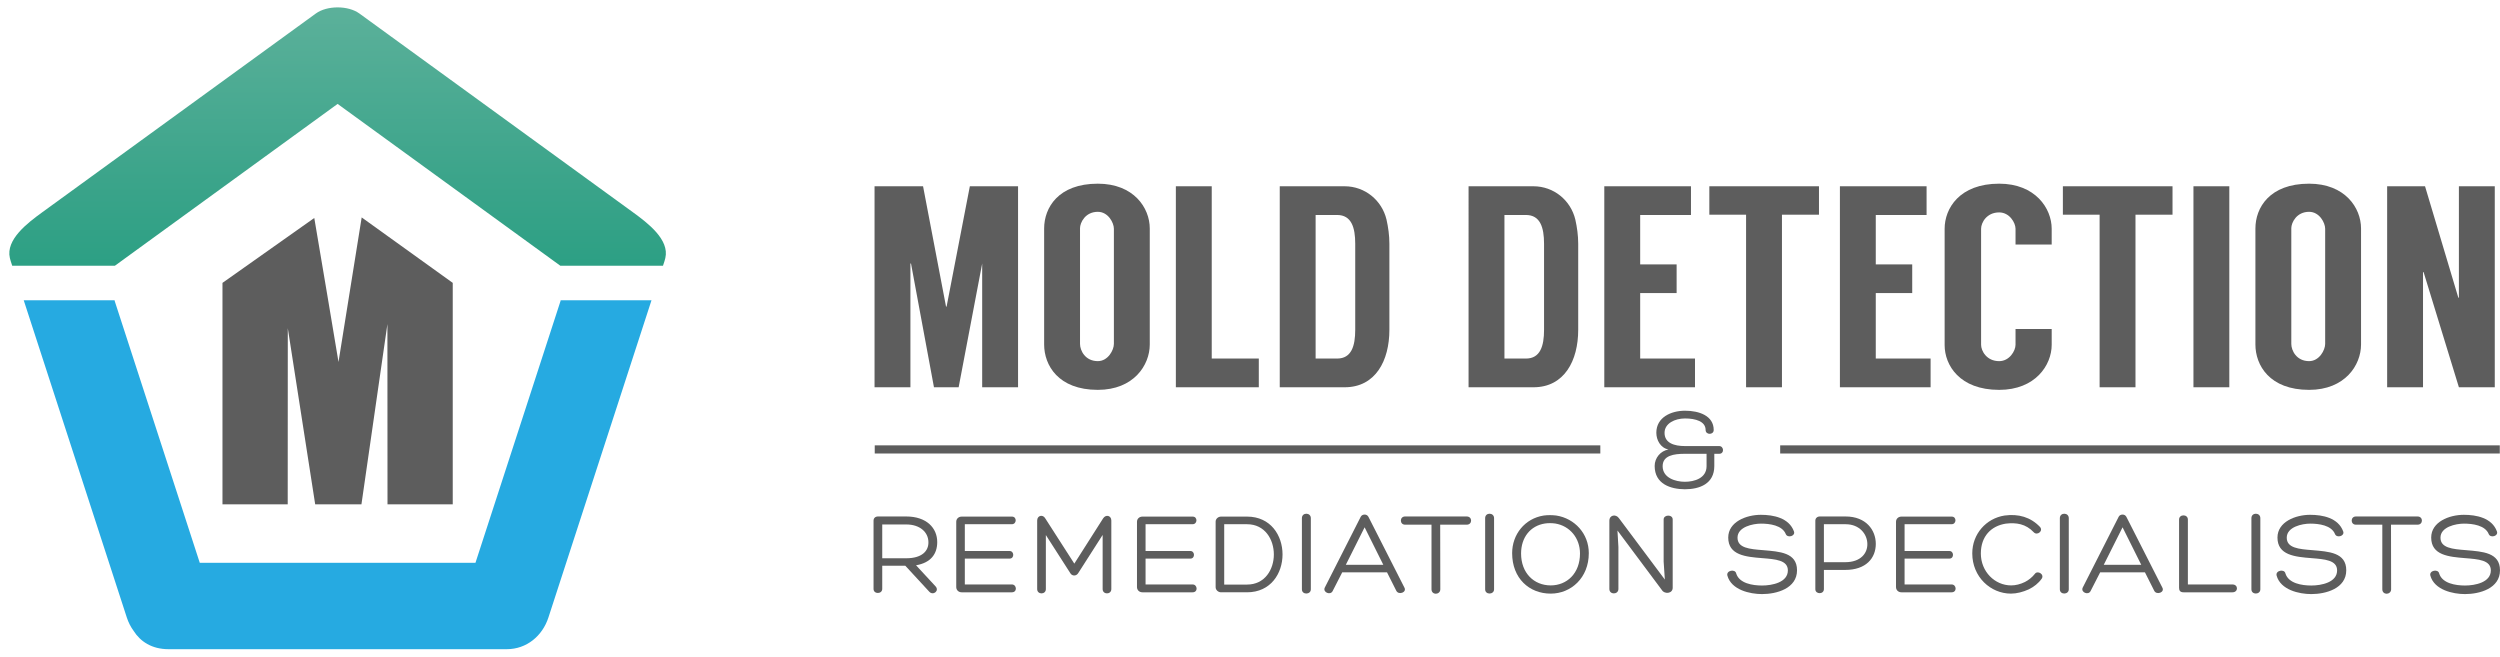 <svg version="1.1" id="Layer_1" xmlns="http://www.w3.org/2000/svg" xmlns:xlink="http://www.w3.org/1999/xlink" x="0px" y="0px"
	 viewBox="0 0 297 78" style="enable-background:new 0 0 297 78;" xml:space="preserve">
<style type="text/css">
	.st0{fill:#5D5D5D;}
	.st1{fill:#26AAE1;}
	.st2{fill:url(#SVGID_1_);}
</style>
<g>
	<path class="st0" d="M40.214,43.004c0,0-2.543-15.22-2.877-17.108l-10.907,7.71v26.305h7.751l0.01-20.922l3.253,20.922h5.496
		l3.085-21.413l0.01,21.413h7.751V33.605l-10.818-7.776L40.214,43.004z"/>
	<path class="st1" d="M65.153,73.357c4.082-12.561,8.163-25.126,12.246-37.688H66.564c0.015,0.01,0.031,0.022,0.046,0.032
		c-3.376,10.389-6.75,20.776-10.126,31.162H23.733c-3.376-10.387-6.75-20.774-10.126-31.162c0.015-0.01,0.031-0.022,0.046-0.032
		H2.818c4.083,12.561,8.165,25.126,12.246,37.688c0.199,0.612,0.476,1.135,0.804,1.582c0.798,1.275,2.175,2.185,4.143,2.185h40.196
		C62.567,77.123,64.442,75.542,65.153,73.357z"/>
	
		<linearGradient id="SVGID_1_" gradientUnits="userSpaceOnUse" x1="27.972" y1="-39.848" x2="28.656" y2="-39.848" gradientTransform="matrix(0 59.5 59.5 0 2411.053 -1671.758)">
		<stop  offset="0" style="stop-color:#69B7A2"/>
		<stop  offset="0.151" style="stop-color:#5FB29C"/>
		<stop  offset="0.709" style="stop-color:#3BA48A"/>
		<stop  offset="1" style="stop-color:#2A9F83"/>
	</linearGradient>
	<path class="st2" d="M37.52,1.605c-10.84,7.877-21.68,15.753-32.521,23.628c-1.721,1.251-4.339,3.233-3.826,5.421
		c0.031,0.123,0.061,0.247,0.102,0.372c0.058,0.181,0.118,0.361,0.176,0.54h12.202c0.418-0.303,0.837-0.609,1.254-0.912
		c8.4-6.103,16.8-12.207,25.201-18.31c8.4,6.103,16.801,12.207,25.201,18.31c0.417,0.303,0.837,0.608,1.254,0.912h12.202
		c0.058-0.179,0.118-0.36,0.176-0.54c0.041-0.124,0.072-0.249,0.101-0.372c0.516-2.188-2.105-4.17-3.826-5.421
		C64.376,17.358,53.537,9.481,42.697,1.605c-0.67-0.486-1.628-0.728-2.589-0.728l0,0C39.149,0.877,38.189,1.119,37.52,1.605z"/>
</g>
<g>
	<g>
		<path class="st0" d="M120.945,22.129v23.879h-4.262V31.305l-2.796,14.702h-2.932l-2.728-14.702h-0.069v14.702h-4.262V22.129h5.763
			l2.728,14.293h0.068l2.762-14.293H120.945z"/>
		<path class="st0" d="M136.592,27.143v13.782c0,2.456-1.909,5.39-6.172,5.39c-4.705,0-6.376-2.933-6.376-5.39V27.143
			c0-2.456,1.671-5.322,6.376-5.322C134.682,21.822,136.592,24.687,136.592,27.143z M132.33,27.177c0-0.716-0.682-2.013-1.91-2.013
			c-1.5,0-2.114,1.297-2.114,1.945v13.747c0,0.785,0.614,2.047,2.114,2.047c1.228,0,1.91-1.33,1.91-2.047V27.177z"/>
		<path class="st0" d="M149.546,42.596v3.411h-9.854V22.129h4.262v20.468H149.546z"/>
		<path class="st0" d="M165.059,28.951v10.234c0,3.65-1.636,6.823-5.319,6.823h-7.706V22.129h7.706c2.42,0,4.432,1.672,4.977,3.957
			C164.923,27.007,165.059,27.962,165.059,28.951z M158.853,42.596c1.705,0,2.148-1.501,2.148-3.411V28.951
			c0-1.911-0.443-3.411-2.148-3.411h-2.557v17.056H158.853z"/>
		<path class="st0" d="M187.491,28.951v10.234c0,3.65-1.636,6.823-5.319,6.823h-7.706V22.129h7.706c2.42,0,4.432,1.672,4.977,3.957
			C187.355,27.007,187.491,27.962,187.491,28.951z M181.285,42.596c1.705,0,2.148-1.501,2.148-3.411V28.951
			c0-1.911-0.443-3.411-2.148-3.411h-2.557v17.056H181.285z"/>
		<path class="st0" d="M194.853,25.54v5.867h4.33v3.411h-4.33v7.778h6.513v3.411H190.59V22.129h10.298v3.411H194.853z"/>
		<path class="st0" d="M216.094,25.506h-4.398v20.502h-4.262V25.506h-4.364v-3.377h13.025V25.506z"/>
		<path class="st0" d="M222.842,25.54v5.867h4.33v3.411h-4.33v7.778h6.513v3.411h-10.774V22.129h10.297v3.411H222.842z"/>
		<path class="st0" d="M239.445,29.054v-1.876c0-0.716-0.716-1.944-1.943-1.944c-1.5,0-2.148,1.228-2.148,1.944v13.782
			c0,0.716,0.648,1.944,2.148,1.944c1.227,0,1.943-1.228,1.943-1.944v-1.876h4.296v1.876c0,2.422-1.943,5.356-6.24,5.356
			c-4.705,0-6.479-2.933-6.479-5.322V27.177c0-2.422,1.773-5.356,6.479-5.356c4.296,0,6.24,2.934,6.24,5.356v1.876H239.445z"/>
		<path class="st0" d="M258.094,25.506h-4.398v20.502h-4.262V25.506h-4.364v-3.377h13.025V25.506z"/>
		<path class="st0" d="M264.843,46.008h-4.261V22.129h4.261V46.008z"/>
		<path class="st0" d="M280.492,27.143v13.782c0,2.456-1.91,5.39-6.172,5.39c-4.705,0-6.377-2.933-6.377-5.39V27.143
			c0-2.456,1.671-5.322,6.377-5.322C278.582,21.822,280.492,24.687,280.492,27.143z M276.23,27.177c0-0.716-0.682-2.013-1.909-2.013
			c-1.501,0-2.114,1.297-2.114,1.945v13.747c0,0.785,0.613,2.047,2.114,2.047c1.227,0,1.909-1.33,1.909-2.047V27.177z"/>
		<path class="st0" d="M296.379,22.129v23.879h-4.262l-4.194-13.679h-0.068v13.679h-4.262V22.129h4.501l3.955,13.236h0.068V22.129
			H296.379z"/>
	</g>
	<g>
		<path class="st0" d="M104.81,67.213v2.743c0,0.65-1.033,0.65-1.033,0.014v-8.118c0-0.297,0.213-0.495,0.524-0.495h3.351
			c2.447,0,3.691,1.386,3.691,3.041c0,1.428-0.778,2.46-2.517,2.757l2.291,2.475c0.538,0.537-0.24,1.159-0.707,0.678l-2.857-3.096
			H104.81z M104.81,66.322h2.857c1.853,0,2.659-0.863,2.63-1.923c-0.014-1.16-0.99-2.093-2.63-2.093h-2.857V66.322z"/>
		<path class="st0" d="M114.621,69.433h5.586c0.594,0,0.679,0.933,0,0.933h-5.954c-0.396,0-0.651-0.283-0.651-0.622V61.98
			c0-0.326,0.255-0.608,0.651-0.608h5.968c0.608,0,0.58,0.905-0.014,0.905h-5.586v3.181h5.317c0.566,0,0.594,0.905,0,0.905h-5.317
			V69.433z"/>
		<path class="st0" d="M131.05,61.584c0.325-0.509,0.976-0.34,0.976,0.254v8.146c0,0.679-1.032,0.679-1.032,0V63.55l-2.885,4.511
			c-0.226,0.41-0.764,0.41-0.976,0l-2.885-4.497v6.421c0,0.679-1.032,0.679-1.032,0v-8.146c0-0.608,0.679-0.763,0.962-0.254
			l3.451,5.374L131.05,61.584z"/>
		<path class="st0" d="M136.093,69.433h5.586c0.594,0,0.679,0.933,0,0.933h-5.954c-0.396,0-0.651-0.283-0.651-0.622V61.98
			c0-0.326,0.255-0.608,0.651-0.608h5.968c0.608,0,0.58,0.905-0.014,0.905h-5.586v3.181h5.317c0.566,0,0.594,0.905,0,0.905h-5.317
			V69.433z"/>
		<path class="st0" d="M145.068,70.366c-0.354,0-0.651-0.283-0.651-0.608v-7.793c0-0.325,0.297-0.593,0.651-0.593h3.083
			c2.814,0,4.214,2.248,4.214,4.496c0,2.249-1.4,4.497-4.214,4.497H145.068z M145.436,69.447h2.715c2.121,0,3.182-1.796,3.182-3.578
			c0-1.781-1.061-3.591-3.182-3.591h-2.715V69.447z"/>
		<path class="st0" d="M154.666,61.555c0-0.707,1.061-0.692,1.061,0v8.457c0,0.651-1.061,0.679-1.061,0V61.555z"/>
		<path class="st0" d="M159.459,67.99l-1.145,2.235c-0.255,0.523-1.188,0.155-0.934-0.41l4.271-8.415
			c0.085-0.184,0.283-0.269,0.466-0.269c0.184,0,0.354,0.085,0.453,0.269l4.256,8.372c0.368,0.608-0.679,0.962-0.947,0.41
			l-1.103-2.192H159.459z M162.117,62.644l-2.234,4.455h4.454L162.117,62.644z"/>
		<path class="st0" d="M174.247,61.357c0.693,0,0.693,0.976,0,0.976h-3.153c0,2.545,0.014,5.134,0.014,7.679
			c0,0.354-0.297,0.524-0.537,0.524c-0.241,0-0.509-0.17-0.509-0.524v-7.679h-3.14c-0.664,0-0.664-0.976,0-0.976H174.247z"/>
		<path class="st0" d="M176.435,61.555c0-0.707,1.06-0.692,1.06,0v8.457c0,0.651-1.06,0.679-1.06,0V61.555z"/>
		<path class="st0" d="M179.643,65.714c0-2.22,1.499-4.115,3.747-4.469c0.524-0.07,1.004-0.056,1.499,0
			c2.178,0.34,3.861,2.15,3.861,4.469c0,2.941-2.121,4.808-4.525,4.808C181.679,70.522,179.643,68.712,179.643,65.714z
			 M180.704,65.756c0,2.319,1.527,3.79,3.521,3.79c1.909,0,3.478-1.414,3.478-3.79c0-1.824-1.202-3.28-2.941-3.563
			c-0.424-0.057-0.834-0.057-1.23,0C181.821,62.46,180.704,63.833,180.704,65.756z"/>
		<path class="st0" d="M197.641,61.711c0-0.594,1.075-0.622,1.075,0v8.118c0,0.707-0.976,0.777-1.273,0.282l-5.289-7.085
			l0.113,1.951v4.993c0,0.693-1.075,0.707-1.075,0v-8.104c0-0.707,0.792-0.82,1.145-0.296l5.446,7.283l-0.142-2.135V61.711z"/>
		<path class="st0" d="M206.262,68.132c0.367,1.173,1.937,1.428,3.068,1.428c1.202,0,3.069-0.368,3.069-1.796
			c0-1.23-1.485-1.329-3.041-1.456c-1.951-0.156-4.044-0.34-4.044-2.447c0-1.866,2.149-2.701,3.875-2.701
			c1.484,0,3.337,0.354,3.931,1.966c0.212,0.566-0.75,0.82-0.962,0.339c-0.424-1.074-1.937-1.258-2.955-1.258
			c-0.948,0-2.786,0.382-2.786,1.668c0,1.231,1.414,1.358,3.054,1.485c1.938,0.17,4.016,0.269,4.016,2.39
			c0,2.164-2.418,2.828-4.157,2.828c-1.442,0-3.648-0.495-4.115-2.192C205.045,67.764,206.148,67.552,206.262,68.132z"/>
		<path class="st0" d="M216.68,67.708v2.276c0,0.651-1.018,0.637-1.018,0.014v-8.146c0-0.297,0.24-0.495,0.523-0.495h3.068
			c2.447,0,3.592,1.627,3.592,3.253c0,1.697-1.159,3.097-3.634,3.097H216.68z M216.68,66.788h2.531c1.881,0,2.658-1.103,2.63-2.177
			c-0.014-1.16-0.933-2.333-2.573-2.333h-2.588V66.788z"/>
		<path class="st0" d="M226.264,69.433h5.586c0.594,0,0.679,0.933,0,0.933h-5.954c-0.396,0-0.65-0.283-0.65-0.622V61.98
			c0-0.326,0.254-0.608,0.65-0.608h5.969c0.608,0,0.579,0.905-0.015,0.905h-5.586v3.181h5.318c0.565,0,0.594,0.905,0,0.905h-5.318
			V69.433z"/>
		<path class="st0" d="M241.023,70.012c-0.678,0.312-1.442,0.51-2.121,0.51c-2.418,0-4.596-1.98-4.596-4.78
			c0-2.319,1.655-4.157,3.833-4.497c1.654-0.226,3.096,0.184,4.214,1.358c0.424,0.481-0.34,1.06-0.736,0.636
			c-0.961-1.018-2.078-1.174-3.323-1.032c-1.739,0.269-2.969,1.499-2.969,3.549c0,2.15,1.654,3.79,3.605,3.79
			c0.524,0,1.103-0.142,1.641-0.41c0.438-0.226,0.862-0.566,1.159-0.948c0.326-0.48,1.188,0.043,0.82,0.566
			C242.169,69.291,241.631,69.716,241.023,70.012z"/>
		<path class="st0" d="M244.711,61.555c0-0.707,1.06-0.692,1.06,0v8.457c0,0.651-1.06,0.679-1.06,0V61.555z"/>
		<path class="st0" d="M249.502,67.99l-1.145,2.235c-0.255,0.523-1.188,0.155-0.934-0.41l4.271-8.415
			c0.085-0.184,0.283-0.269,0.466-0.269c0.184,0,0.354,0.085,0.453,0.269l4.256,8.372c0.368,0.608-0.679,0.962-0.947,0.41
			l-1.103-2.192H249.502z M252.16,62.644l-2.234,4.455h4.454L252.16,62.644z"/>
		<path class="st0" d="M259.411,70.366c-0.382,0-0.537-0.184-0.537-0.523v-8.118c0-0.665,1.046-0.665,1.046,0v7.708h5.29
			c0.721,0,0.721,0.933,0,0.933H259.411z"/>
		<path class="st0" d="M267.468,61.555c0-0.707,1.06-0.692,1.06,0v8.457c0,0.651-1.06,0.679-1.06,0V61.555z"/>
		<path class="st0" d="M271.51,68.132c0.368,1.173,1.938,1.428,3.069,1.428c1.202,0,3.069-0.368,3.069-1.796
			c0-1.23-1.485-1.329-3.041-1.456c-1.951-0.156-4.044-0.34-4.044-2.447c0-1.866,2.149-2.701,3.875-2.701
			c1.484,0,3.337,0.354,3.931,1.966c0.212,0.566-0.75,0.82-0.962,0.339c-0.424-1.074-1.937-1.258-2.955-1.258
			c-0.948,0-2.786,0.382-2.786,1.668c0,1.231,1.414,1.358,3.054,1.485c1.938,0.17,4.016,0.269,4.016,2.39
			c0,2.164-2.418,2.828-4.157,2.828c-1.442,0-3.648-0.495-4.115-2.192C270.294,67.764,271.397,67.552,271.51,68.132z"/>
		<path class="st0" d="M287.204,61.357c0.693,0,0.693,0.976,0,0.976h-3.153c0,2.545,0.014,5.134,0.014,7.679
			c0,0.354-0.297,0.524-0.537,0.524c-0.241,0-0.509-0.17-0.509-0.524v-7.679h-3.14c-0.664,0-0.664-0.976,0-0.976H287.204z"/>
		<path class="st0" d="M289.774,68.132c0.367,1.173,1.937,1.428,3.068,1.428c1.202,0,3.069-0.368,3.069-1.796
			c0-1.23-1.485-1.329-3.041-1.456c-1.951-0.156-4.044-0.34-4.044-2.447c0-1.866,2.149-2.701,3.875-2.701
			c1.484,0,3.337,0.354,3.931,1.966c0.212,0.566-0.75,0.82-0.962,0.339c-0.424-1.074-1.937-1.258-2.955-1.258
			c-0.948,0-2.786,0.382-2.786,1.668c0,1.231,1.414,1.358,3.054,1.485c1.938,0.17,4.016,0.269,4.016,2.39
			c0,2.164-2.418,2.828-4.157,2.828c-1.442,0-3.648-0.495-4.115-2.192C288.557,67.764,289.66,67.552,289.774,68.132z"/>
	</g>
	<g>
		<path class="st0" d="M196.574,55.354c0-0.962,0.707-1.796,1.641-1.952c-0.962-0.198-1.443-1.131-1.443-1.993
			c0-1.839,1.768-2.616,3.408-2.616c1.669,0,3.408,0.593,3.408,2.29c0,0.608-0.961,0.608-0.961,0c0-1.032-1.217-1.371-2.447-1.371
			c-1.216,0-2.432,0.594-2.432,1.711c0,1.216,1.16,1.569,2.418,1.569h4.073c0.565,0,0.65,0.919,0,0.919h-0.58v1.457
			c0,2.107-1.739,2.757-3.507,2.757C198.483,58.111,196.574,57.517,196.574,55.354z M200.166,53.911
			c-1.315,0-2.644,0.198-2.644,1.471c0,1.4,1.541,1.853,2.644,1.853c1.103,0,2.574-0.411,2.574-1.853v-1.471H200.166z"/>
	</g>
	<rect x="103.919" y="52.908" class="st0" width="86.2" height="0.968"/>
	<rect x="211.486" y="52.908" class="st0" width="85.488" height="0.968"/>
</g>
</svg>
